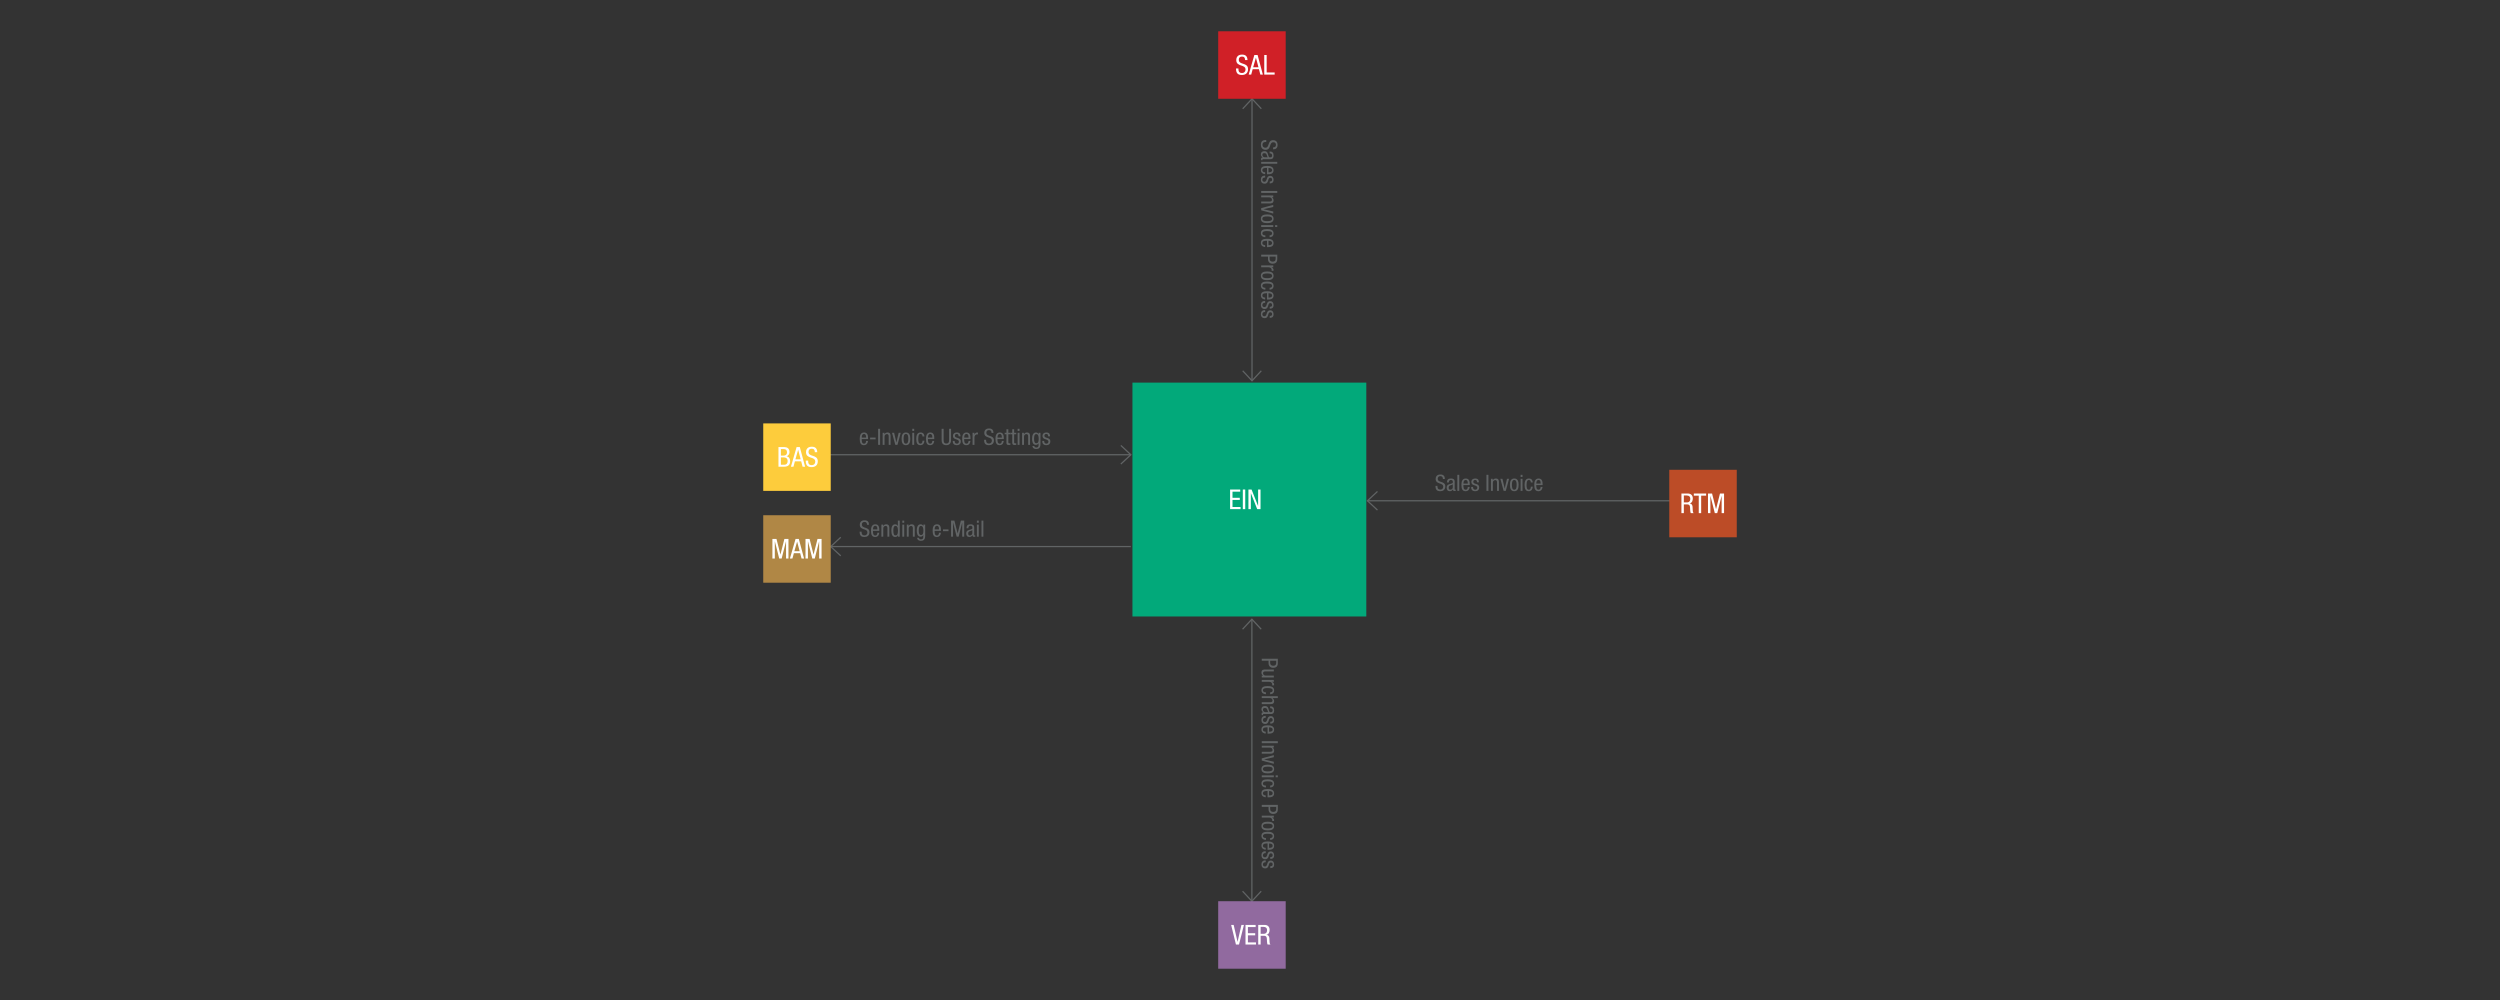 <?xml version="1.0" encoding="utf-8"?>
<!-- Generator: Adobe Illustrator 16.0.0, SVG Export Plug-In . SVG Version: 6.00 Build 0)  -->
<!DOCTYPE svg PUBLIC "-//W3C//DTD SVG 1.1//EN" "http://www.w3.org/Graphics/SVG/1.1/DTD/svg11.dtd">
<svg version="1.1" id="Ebene_1" xmlns="http://www.w3.org/2000/svg" xmlns:xlink="http://www.w3.org/1999/xlink" x="0px" y="0px"
	 width="2000px" height="800px" viewBox="0 0 2000 800" enable-background="new 0 0 2000 800" xml:space="preserve">
<rect x="0" y="0" width="2000" height="800" fill="#333333" stroke="none"/>
<g>
	<polyline fill="none" stroke="#616465" stroke-miterlimit="10" points="612.858,386.93 643.699,386.93 643.699,363.793 
		904.68,363.793 	"/>
	<polyline fill="none" stroke="#616465" stroke-miterlimit="10" points="896.669,356.347 904.68,363.793 896.669,371.24 	"/>
	<polyline fill="none" stroke="#616465" stroke-miterlimit="10" points="1385.771,423.752 1354.93,423.752 1354.93,400.615 
		1093.949,400.615 	"/>
	<polyline fill="none" stroke="#616465" stroke-miterlimit="10" points="1101.958,393.169 1093.949,400.615 1101.958,408.063 	"/>
	<polyline fill="none" stroke="#616465" stroke-miterlimit="10" points="978.37,771.186 978.37,740.346 1001.505,740.346 
		1001.505,495.363 	"/>
	<polyline fill="none" stroke="#616465" stroke-miterlimit="10" points="1008.953,503.372 1001.505,495.363 994.058,503.372 	"/>
	<polyline fill="none" stroke="#616465" stroke-miterlimit="10" points="994.058,712.954 1001.505,720.965 1008.953,712.954 	"/>
	<polyline fill="none" stroke="#616465" stroke-miterlimit="10" points="1024.748,28.807 1024.748,59.647 1001.613,59.647 
		1001.613,304.629 	"/>
	<polyline fill="none" stroke="#616465" stroke-miterlimit="10" points="994.164,296.619 1001.613,304.629 1009.06,296.619 	"/>
	<polyline fill="none" stroke="#616465" stroke-miterlimit="10" points="1009.06,87.03 1001.611,79.021 994.164,87.03 	"/>
	<g enable-background="new    ">
		<path fill="#616465" d="M689.371,351.243c0,1.494,0,3.709,1.855,3.709c1.44,0,1.638-1.494,1.638-2.232h1.513
			c0,1.026-0.594,3.421-3.241,3.421c-2.376,0-3.349-1.62-3.349-4.951c0-2.395,0.468-5.204,3.439-5.204
			c2.953,0,3.223,2.558,3.223,4.646v0.612H689.371z M692.864,350.055v-0.521c0-1.081-0.324-2.359-1.674-2.359
			c-1.584,0-1.765,1.945-1.765,2.521v0.359H692.864z"/>
		<path fill="#616465" d="M696.084,350.073h4.394v1.404h-4.394V350.073z"/>
		<path fill="#616465" d="M702.493,343.033h1.584v12.855h-1.584V343.033z"/>
		<path fill="#616465" d="M706.11,346.239h1.44v1.134h0.036c0.414-0.882,1.404-1.387,2.341-1.387c2.539,0,2.539,1.909,2.539,3.062
			v6.842h-1.513v-6.662c0-0.738-0.054-1.944-1.422-1.944c-0.81,0-1.908,0.558-1.908,1.944v6.662h-1.513V346.239z"/>
		<path fill="#616465" d="M713.634,346.239h1.656l1.801,7.742h0.036l1.8-7.742h1.657l-2.611,9.65h-1.729L713.634,346.239z"/>
		<path fill="#616465" d="M724.759,345.986c2.791,0,3.475,2.359,3.475,5.078s-0.702,5.077-3.475,5.077
			c-2.791,0-3.475-2.358-3.475-5.077S721.968,345.986,724.759,345.986z M726.649,351.064c0-2.089-0.288-3.89-1.926-3.89
			c-1.531,0-1.855,1.801-1.855,3.89s0.306,3.889,1.855,3.889C726.325,354.952,726.649,353.153,726.649,351.064z"/>
		<path fill="#616465" d="M729.833,343.033h1.513v1.729h-1.513V343.033z M729.833,346.239h1.513v9.65h-1.513V346.239z"/>
		<path fill="#616465" d="M738.007,349.173c0-0.937-0.378-1.999-1.53-1.999c-0.937,0-1.891,0.469-1.891,3.997
			c0,1.243,0.018,3.781,1.836,3.781c1.296,0,1.584-1.368,1.584-2.412h1.513c0,1.512-0.756,3.601-3.169,3.601
			c-2.377,0-3.349-1.62-3.349-4.951c0-2.395,0.468-5.204,3.439-5.204c2.647,0,3.079,2.089,3.079,3.188H738.007z"/>
		<path fill="#616465" d="M742.344,351.243c0,1.494,0,3.709,1.855,3.709c1.44,0,1.638-1.494,1.638-2.232h1.513
			c0,1.026-0.594,3.421-3.241,3.421c-2.376,0-3.349-1.62-3.349-4.951c0-2.395,0.468-5.204,3.439-5.204
			c2.953,0,3.223,2.558,3.223,4.646v0.612H742.344z M745.837,350.055v-0.521c0-1.081-0.324-2.359-1.674-2.359
			c-1.584,0-1.765,1.945-1.765,2.521v0.359H745.837z"/>
		<path fill="#616465" d="M753.305,343.033h1.584v9.038c0,1.891,0.594,2.773,2.179,2.773c1.674,0,2.196-0.973,2.196-2.773v-9.038
			h1.584v9.038c0,2.467-1.26,4.069-3.781,4.069c-2.593,0-3.763-1.404-3.763-4.069V343.033z"/>
		<path fill="#616465" d="M766.878,349.065c0-1.225-0.324-1.891-1.422-1.891c-0.486,0-1.566,0.126-1.566,1.477
			c0,1.152,1.188,1.368,2.377,1.747c1.152,0.378,2.358,0.792,2.358,2.719c0,2.017-1.314,3.024-3.115,3.024
			c-3.277,0-3.313-2.431-3.313-3.421h1.512c0,1.17,0.306,2.232,1.801,2.232c0.486,0,1.603-0.233,1.603-1.603
			c0-1.296-1.207-1.584-2.359-1.962c-1.17-0.396-2.376-0.757-2.376-2.737c0-1.801,1.404-2.665,3.079-2.665
			c2.809,0,2.935,1.945,2.935,3.079H766.878z"/>
		<path fill="#616465" d="M771.323,351.243c0,1.494,0,3.709,1.855,3.709c1.44,0,1.638-1.494,1.638-2.232h1.513
			c0,1.026-0.594,3.421-3.241,3.421c-2.376,0-3.349-1.62-3.349-4.951c0-2.395,0.468-5.204,3.439-5.204
			c2.953,0,3.223,2.558,3.223,4.646v0.612H771.323z M774.816,350.055v-0.521c0-1.081-0.324-2.359-1.674-2.359
			c-1.584,0-1.765,1.945-1.765,2.521v0.359H774.816z"/>
		<path fill="#616465" d="M778.055,346.239h1.513v1.439h0.036c0.432-0.918,0.99-1.692,2.089-1.692c0.306,0,0.522,0.036,0.666,0.108
			v1.477c-0.144-0.019-0.324-0.072-0.81-0.072c-0.756,0-1.98,0.702-1.98,2.287v6.104h-1.513V346.239z"/>
		<path fill="#616465" d="M793.212,346.365c0-1.351-0.486-2.287-1.999-2.287c-1.351,0-2.125,0.72-2.125,2.089
			c0,3.619,6.067,1.458,6.067,6.157c0,2.972-2.179,3.817-3.997,3.817c-3.007,0-3.889-1.549-3.889-4.285h1.584
			c0,1.44,0.108,2.989,2.413,2.989c1.261,0,2.233-0.9,2.233-2.269c0-3.638-6.068-1.531-6.068-6.248c0-1.188,0.504-3.547,3.763-3.547
			c2.467,0,3.547,1.206,3.601,3.583H793.212z"/>
		<path fill="#616465" d="M797.963,351.243c0,1.494,0,3.709,1.855,3.709c1.44,0,1.638-1.494,1.638-2.232h1.513
			c0,1.026-0.594,3.421-3.241,3.421c-2.376,0-3.349-1.62-3.349-4.951c0-2.395,0.468-5.204,3.439-5.204
			c2.953,0,3.223,2.558,3.223,4.646v0.612H797.963z M801.456,350.055v-0.521c0-1.081-0.324-2.359-1.674-2.359
			c-1.584,0-1.765,1.945-1.765,2.521v0.359H801.456z"/>
		<path fill="#616465" d="M805.145,343.429h1.512v2.81h1.675v1.188h-1.675v6.194c0,0.774,0.198,1.08,0.991,1.08
			c0.342,0,0.504-0.036,0.666-0.054v1.242c-0.198,0.054-0.594,0.108-1.224,0.108c-1.585,0-1.945-0.648-1.945-1.909v-6.662h-1.404
			v-1.188h1.404V343.429z"/>
		<path fill="#616465" d="M809.806,343.429h1.513v2.81h1.674v1.188h-1.674v6.194c0,0.774,0.198,1.08,0.99,1.08
			c0.342,0,0.504-0.036,0.666-0.054v1.242c-0.198,0.054-0.594,0.108-1.225,0.108c-1.584,0-1.944-0.648-1.944-1.909v-6.662h-1.404
			v-1.188h1.404V343.429z"/>
		<path fill="#616465" d="M814.108,343.033h1.512v1.729h-1.512V343.033z M814.108,346.239h1.512v9.65h-1.512V346.239z"/>
		<path fill="#616465" d="M817.689,346.239h1.44v1.134h0.036c0.414-0.882,1.404-1.387,2.341-1.387c2.539,0,2.539,1.909,2.539,3.062
			v6.842h-1.513v-6.662c0-0.738-0.054-1.944-1.422-1.944c-0.81,0-1.908,0.558-1.908,1.944v6.662h-1.513V346.239z"/>
		<path fill="#616465" d="M832.379,355.277c0,2.881-1.351,3.925-3.277,3.925c-0.594,0-2.935,0-3.169-2.412h1.512
			c0.072,0.882,0.756,1.225,1.549,1.225c1.944,0,1.872-1.495,1.872-2.161v-1.261h-0.036c-0.342,0.811-1.225,1.297-2.179,1.297
			c-2.809,0-2.989-3.547-2.989-4.825c0-2.611,0.702-5.078,3.151-5.078c1.062,0,1.891,0.702,2.088,1.477h0.036v-1.224h1.44V355.277z
			 M827.248,351.064c0,1.566,0.234,3.528,1.747,3.528c1.656,0,1.962-1.548,1.962-3.528c0-1.873-0.306-3.781-1.945-3.781
			C827.626,347.282,827.248,348.759,827.248,351.064z"/>
		<path fill="#616465" d="M838.499,349.065c0-1.225-0.324-1.891-1.422-1.891c-0.486,0-1.566,0.126-1.566,1.477
			c0,1.152,1.188,1.368,2.377,1.747c1.152,0.378,2.358,0.792,2.358,2.719c0,2.017-1.314,3.024-3.115,3.024
			c-3.277,0-3.313-2.431-3.313-3.421h1.512c0,1.17,0.306,2.232,1.801,2.232c0.486,0,1.603-0.233,1.603-1.603
			c0-1.296-1.207-1.584-2.359-1.962c-1.17-0.396-2.376-0.757-2.376-2.737c0-1.801,1.404-2.665,3.079-2.665
			c2.809,0,2.935,1.945,2.935,3.079H838.499z"/>
	</g>
	<g enable-background="new    ">
		<path fill="#616465" d="M1154.309,383.186c0-1.351-0.486-2.287-1.999-2.287c-1.351,0-2.124,0.72-2.124,2.089
			c0,3.619,6.066,1.458,6.066,6.157c0,2.972-2.178,3.817-3.996,3.817c-3.008,0-3.89-1.549-3.89-4.285h1.585
			c0,1.44,0.107,2.989,2.412,2.989c1.261,0,2.232-0.9,2.232-2.269c0-3.638-6.067-1.531-6.067-6.248c0-1.188,0.505-3.547,3.763-3.547
			c2.467,0,3.547,1.206,3.602,3.583H1154.309z"/>
		<path fill="#616465" d="M1157.564,385.976c0-2.179,0.936-3.169,3.24-3.169c2.936,0,2.936,1.765,2.936,2.773v5.384
			c0,0.414-0.018,0.773,0.469,0.773c0.197,0,0.287-0.035,0.359-0.09v1.08c-0.126,0.019-0.504,0.091-0.883,0.091
			c-0.558,0-1.314,0-1.367-1.243h-0.037c-0.486,0.864-1.404,1.387-2.322,1.387c-1.801,0-2.629-1.08-2.629-2.809
			c0-1.368,0.576-2.287,1.818-2.665l2.035-0.612c1.116-0.342,1.098-0.666,1.098-1.458c0-0.919-0.539-1.423-1.548-1.423
			c-1.657,0-1.657,1.53-1.657,1.891v0.09H1157.564z M1162.228,387.452c-0.595,0.595-1.89,0.685-2.575,1.135
			c-0.485,0.306-0.738,0.684-0.738,1.53c0,0.99,0.343,1.656,1.369,1.656c1.008,0,1.944-0.828,1.944-1.836V387.452z"/>
		<path fill="#616465" d="M1165.881,379.855h1.512v12.855h-1.512V379.855z"/>
		<path fill="#616465" d="M1170.723,388.065c0,1.494,0,3.709,1.854,3.709c1.441,0,1.639-1.494,1.639-2.232h1.514
			c0,1.026-0.595,3.421-3.242,3.421c-2.376,0-3.349-1.62-3.349-4.951c0-2.395,0.468-5.204,3.438-5.204
			c2.953,0,3.224,2.558,3.224,4.646v0.612H1170.723z M1174.215,386.876v-0.521c0-1.081-0.324-2.359-1.674-2.359
			c-1.584,0-1.765,1.945-1.765,2.521v0.359H1174.215z"/>
		<path fill="#616465" d="M1181.595,385.886c0-1.225-0.323-1.891-1.423-1.891c-0.485,0-1.566,0.126-1.566,1.477
			c0,1.152,1.189,1.368,2.377,1.747c1.152,0.378,2.359,0.792,2.359,2.719c0,2.017-1.314,3.024-3.115,3.024
			c-3.277,0-3.313-2.431-3.313-3.421h1.512c0,1.17,0.307,2.232,1.801,2.232c0.486,0,1.603-0.233,1.603-1.603
			c0-1.296-1.206-1.584-2.358-1.962c-1.171-0.396-2.377-0.757-2.377-2.737c0-1.801,1.404-2.665,3.078-2.665
			c2.81,0,2.936,1.945,2.936,3.079H1181.595z"/>
		<path fill="#616465" d="M1189.154,379.855h1.584v12.855h-1.584V379.855z"/>
		<path fill="#616465" d="M1192.771,383.06h1.44v1.134h0.036c0.414-0.882,1.404-1.387,2.341-1.387c2.538,0,2.538,1.909,2.538,3.062
			v6.842h-1.512v-6.662c0-0.738-0.055-1.944-1.423-1.944c-0.81,0-1.908,0.558-1.908,1.944v6.662h-1.513V383.06z"/>
		<path fill="#616465" d="M1200.295,383.06h1.656l1.801,7.742h0.037l1.8-7.742h1.657l-2.611,9.65h-1.729L1200.295,383.06z"/>
		<path fill="#616465" d="M1211.42,382.807c2.791,0,3.475,2.359,3.475,5.078s-0.701,5.077-3.475,5.077
			c-2.791,0-3.475-2.358-3.475-5.077S1208.629,382.807,1211.42,382.807z M1213.311,387.885c0-2.089-0.288-3.89-1.926-3.89
			c-1.531,0-1.855,1.801-1.855,3.89s0.307,3.889,1.855,3.889C1212.986,391.774,1213.311,389.974,1213.311,387.885z"/>
		<path fill="#616465" d="M1216.494,379.855h1.514v1.729h-1.514V379.855z M1216.494,383.06h1.514v9.65h-1.514V383.06z"/>
		<path fill="#616465" d="M1224.668,385.994c0-0.937-0.378-1.999-1.53-1.999c-0.937,0-1.891,0.469-1.891,3.997
			c0,1.243,0.019,3.781,1.837,3.781c1.296,0,1.584-1.368,1.584-2.412h1.513c0,1.512-0.757,3.601-3.169,3.601
			c-2.377,0-3.35-1.62-3.35-4.951c0-2.395,0.469-5.204,3.439-5.204c2.646,0,3.079,2.089,3.079,3.188H1224.668z"/>
		<path fill="#616465" d="M1229.005,388.065c0,1.494,0,3.709,1.854,3.709c1.441,0,1.639-1.494,1.639-2.232h1.513
			c0,1.026-0.595,3.421-3.241,3.421c-2.377,0-3.35-1.62-3.35-4.951c0-2.395,0.469-5.204,3.439-5.204
			c2.953,0,3.223,2.558,3.223,4.646v0.612H1229.005z M1232.498,386.876v-0.521c0-1.081-0.324-2.359-1.674-2.359
			c-1.585,0-1.766,1.945-1.766,2.521v0.359H1232.498z"/>
	</g>
	<g enable-background="new    ">
		<path fill="#616465" d="M1022.258,527.005v3.276c0,1.099,0,3.979-3.69,3.979c-2.396,0-3.728-1.53-3.728-3.709v-1.962h-5.438
			v-1.585H1022.258z M1016.137,528.59v1.891c0,1.152,0.792,2.124,2.502,2.124c1.423,0,2.323-0.648,2.323-2.233v-1.781H1016.137z"/>
		<path fill="#616465" d="M1009.402,541.965v-1.441h1.135v-0.035c-0.883-0.414-1.387-1.404-1.387-2.342
			c0-2.538,1.908-2.538,3.061-2.538h6.842v1.513h-6.661c-0.738,0-1.945,0.054-1.945,1.422c0,0.811,0.559,1.908,1.945,1.908h6.661
			v1.514H1009.402z"/>
		<path fill="#616465" d="M1019.053,543.943v1.513h-1.439v0.035c0.918,0.433,1.692,0.99,1.692,2.09c0,0.306-0.036,0.521-0.108,0.666
			h-1.477c0.019-0.145,0.072-0.324,0.072-0.811c0-0.756-0.702-1.98-2.287-1.98h-6.104v-1.513H1019.053z"/>
		<path fill="#616465" d="M1016.118,553.862c0.937,0,1.999-0.378,1.999-1.53c0-0.937-0.469-1.891-3.997-1.891
			c-1.243,0-3.781,0.019-3.781,1.837c0,1.296,1.368,1.584,2.412,1.584v1.513c-1.512,0-3.601-0.757-3.601-3.169
			c0-2.377,1.62-3.35,4.951-3.35c2.395,0,5.204,0.469,5.204,3.439c0,2.646-2.089,3.079-3.188,3.079V553.862z"/>
		<path fill="#616465" d="M1022.258,556.938v1.514h-4.303v0.035c0.792,0.396,1.351,1.459,1.351,2.322
			c0,2.504-1.909,2.485-3.062,2.485h-6.842v-1.513h6.662c0.738,0,1.944-0.054,1.944-1.422c0-0.811-0.558-1.908-1.944-1.908h-6.662
			v-1.514H1022.258z"/>
		<path fill="#616465" d="M1016.137,565.038c2.179,0,3.169,0.937,3.169,3.241c0,2.935-1.765,2.935-2.773,2.935h-5.384
			c-0.414,0-0.773-0.019-0.773,0.468c0,0.198,0.035,0.289,0.09,0.36h-1.08c-0.019-0.126-0.091-0.504-0.091-0.882
			c0-0.559,0-1.314,1.243-1.369v-0.035c-0.864-0.486-1.387-1.404-1.387-2.323c0-1.8,1.08-2.629,2.809-2.629
			c1.368,0,2.287,0.576,2.665,1.819l0.612,2.034c0.342,1.116,0.666,1.099,1.458,1.099c0.919,0,1.423-0.541,1.423-1.549
			c0-1.656-1.53-1.656-1.891-1.656h-0.09V565.038z M1014.66,569.701c-0.595-0.594-0.685-1.891-1.135-2.574
			c-0.306-0.486-0.684-0.738-1.53-0.738c-0.99,0-1.656,0.342-1.656,1.368c0,1.009,0.828,1.944,1.836,1.944H1014.66z"/>
		<path fill="#616465" d="M1016.227,577.405c1.225,0,1.891-0.323,1.891-1.422c0-0.486-0.126-1.566-1.477-1.566
			c-1.152,0-1.368,1.188-1.747,2.377c-0.378,1.152-0.792,2.358-2.719,2.358c-2.017,0-3.024-1.314-3.024-3.114
			c0-3.277,2.431-3.313,3.421-3.313v1.513c-1.17,0-2.232,0.306-2.232,1.801c0,0.486,0.233,1.602,1.603,1.602
			c1.296,0,1.584-1.206,1.962-2.358c0.396-1.171,0.757-2.376,2.737-2.376c1.801,0,2.665,1.404,2.665,3.078
			c0,2.809-1.945,2.936-3.079,2.936V577.405z"/>
		<path fill="#616465" d="M1014.048,581.85c-1.494,0-3.709,0-3.709,1.855c0,1.439,1.494,1.639,2.232,1.639v1.512
			c-1.026,0-3.421-0.594-3.421-3.24c0-2.377,1.62-3.35,4.951-3.35c2.395,0,5.204,0.469,5.204,3.439c0,2.953-2.558,3.223-4.646,3.223
			h-0.612V581.85z M1015.236,585.344h0.521c1.081,0,2.359-0.324,2.359-1.675c0-1.585-1.945-1.765-2.521-1.765h-0.359V585.344z"/>
		<path fill="#616465" d="M1022.258,592.955v1.585h-12.855v-1.585H1022.258z"/>
		<path fill="#616465" d="M1019.053,596.573v1.44h-1.134v0.036c0.882,0.414,1.387,1.404,1.387,2.341
			c0,2.539-1.909,2.539-3.062,2.539h-6.842v-1.514h6.662c0.738,0,1.944-0.053,1.944-1.422c0-0.811-0.558-1.908-1.944-1.908h-6.662
			v-1.513H1019.053z"/>
		<path fill="#616465" d="M1019.053,604.098v1.656l-7.742,1.801v0.035l7.742,1.801v1.656l-9.65-2.61v-1.729L1019.053,604.098z"/>
		<path fill="#616465" d="M1019.306,615.222c0,2.791-2.359,3.476-5.078,3.476s-5.077-0.703-5.077-3.476
			c0-2.79,2.358-3.476,5.077-3.476S1019.306,612.432,1019.306,615.222z M1014.228,617.113c2.089,0,3.89-0.288,3.89-1.927
			c0-1.53-1.801-1.854-3.89-1.854s-3.889,0.306-3.889,1.854C1010.339,616.788,1012.139,617.113,1014.228,617.113z"/>
		<path fill="#616465" d="M1019.053,620.297v1.512h-9.65v-1.512H1019.053z M1022.258,620.297v1.512h-1.729v-1.512H1022.258z"/>
		<path fill="#616465" d="M1016.118,628.47c0.937,0,1.999-0.378,1.999-1.53c0-0.937-0.469-1.891-3.997-1.891
			c-1.243,0-3.781,0.018-3.781,1.836c0,1.297,1.368,1.585,2.412,1.585v1.513c-1.512,0-3.601-0.756-3.601-3.169
			c0-2.377,1.62-3.349,4.951-3.349c2.395,0,5.204,0.468,5.204,3.438c0,2.647-2.089,3.079-3.188,3.079V628.47z"/>
		<path fill="#616465" d="M1014.048,632.807c-1.494,0-3.709,0-3.709,1.855c0,1.439,1.494,1.638,2.232,1.638v1.513
			c-1.026,0-3.421-0.594-3.421-3.241c0-2.376,1.62-3.349,4.951-3.349c2.395,0,5.204,0.468,5.204,3.439
			c0,2.952-2.558,3.223-4.646,3.223h-0.612V632.807z M1015.236,636.3h0.521c1.081,0,2.359-0.324,2.359-1.675
			c0-1.584-1.945-1.764-2.521-1.764h-0.359V636.3z"/>
		<path fill="#616465" d="M1022.258,643.912v3.277c0,1.098,0,3.979-3.69,3.979c-2.396,0-3.728-1.53-3.728-3.709v-1.963h-5.438
			v-1.584H1022.258z M1016.137,645.496v1.891c0,1.152,0.792,2.125,2.502,2.125c1.423,0,2.323-0.648,2.323-2.232v-1.783H1016.137z"/>
		<path fill="#616465" d="M1019.053,652.516v1.514h-1.439v0.035c0.918,0.432,1.692,0.99,1.692,2.089
			c0,0.306-0.036,0.522-0.108,0.666h-1.477c0.019-0.144,0.072-0.323,0.072-0.81c0-0.757-0.702-1.98-2.287-1.98h-6.104v-1.514
			H1019.053z"/>
		<path fill="#616465" d="M1019.306,660.851c0,2.791-2.359,3.476-5.078,3.476s-5.077-0.703-5.077-3.476
			c0-2.79,2.358-3.476,5.077-3.476S1019.306,658.061,1019.306,660.851z M1014.228,662.741c2.089,0,3.89-0.288,3.89-1.927
			c0-1.53-1.801-1.854-3.89-1.854s-3.889,0.306-3.889,1.854C1010.339,662.417,1012.139,662.741,1014.228,662.741z"/>
		<path fill="#616465" d="M1016.118,670.427c0.937,0,1.999-0.378,1.999-1.53c0-0.937-0.469-1.891-3.997-1.891
			c-1.243,0-3.781,0.018-3.781,1.836c0,1.297,1.368,1.585,2.412,1.585v1.513c-1.512,0-3.601-0.756-3.601-3.169
			c0-2.377,1.62-3.349,4.951-3.349c2.395,0,5.204,0.468,5.204,3.438c0,2.647-2.089,3.079-3.188,3.079V670.427z"/>
		<path fill="#616465" d="M1014.048,674.764c-1.494,0-3.709,0-3.709,1.855c0,1.439,1.494,1.638,2.232,1.638v1.513
			c-1.026,0-3.421-0.594-3.421-3.241c0-2.376,1.62-3.349,4.951-3.349c2.395,0,5.204,0.468,5.204,3.439
			c0,2.952-2.558,3.223-4.646,3.223h-0.612V674.764z M1015.236,678.257h0.521c1.081,0,2.359-0.324,2.359-1.675
			c0-1.584-1.945-1.764-2.521-1.764h-0.359V678.257z"/>
		<path fill="#616465" d="M1016.227,685.637c1.225,0,1.891-0.324,1.891-1.423c0-0.485-0.126-1.566-1.477-1.566
			c-1.152,0-1.368,1.188-1.747,2.377c-0.378,1.152-0.792,2.358-2.719,2.358c-2.017,0-3.024-1.314-3.024-3.115
			c0-3.276,2.431-3.313,3.421-3.313v1.512c-1.17,0-2.232,0.307-2.232,1.801c0,0.486,0.233,1.604,1.603,1.604
			c1.296,0,1.584-1.207,1.962-2.359c0.396-1.17,0.757-2.377,2.737-2.377c1.801,0,2.665,1.404,2.665,3.079
			c0,2.81-1.945,2.935-3.079,2.935V685.637z"/>
		<path fill="#616465" d="M1016.227,692.962c1.225,0,1.891-0.323,1.891-1.423c0-0.485-0.126-1.566-1.477-1.566
			c-1.152,0-1.368,1.189-1.747,2.377c-0.378,1.152-0.792,2.359-2.719,2.359c-2.017,0-3.024-1.314-3.024-3.115
			c0-3.277,2.431-3.313,3.421-3.313v1.512c-1.17,0-2.232,0.307-2.232,1.801c0,0.486,0.233,1.603,1.603,1.603
			c1.296,0,1.584-1.206,1.962-2.358c0.396-1.171,0.757-2.377,2.737-2.377c1.801,0,2.665,1.404,2.665,3.078
			c0,2.81-1.945,2.936-3.079,2.936V692.962z"/>
	</g>
	<g enable-background="new    ">
		<path fill="#616465" d="M1018.478,117.914c1.351,0,2.287-0.486,2.287-1.999c0-1.351-0.72-2.125-2.089-2.125
			c-3.619,0-1.458,6.067-6.157,6.067c-2.972,0-3.817-2.179-3.817-3.997c0-3.007,1.549-3.889,4.285-3.889v1.584
			c-1.44,0-2.989,0.108-2.989,2.413c0,1.261,0.9,2.233,2.269,2.233c3.638,0,1.531-6.068,6.248-6.068
			c1.188,0,3.547,0.504,3.547,3.763c0,2.467-1.206,3.547-3.583,3.601V117.914z"/>
		<path fill="#616465" d="M1015.688,121.171c2.179,0,3.169,0.936,3.169,3.241c0,2.935-1.765,2.935-2.773,2.935h-5.384
			c-0.414,0-0.773-0.018-0.773,0.468c0,0.198,0.035,0.288,0.09,0.36h-1.08c-0.019-0.126-0.091-0.504-0.091-0.882
			c0-0.558,0-1.314,1.243-1.368v-0.036c-0.864-0.486-1.387-1.404-1.387-2.323c0-1.8,1.08-2.629,2.809-2.629
			c1.368,0,2.287,0.576,2.665,1.819l0.612,2.035c0.342,1.116,0.666,1.098,1.458,1.098c0.919,0,1.423-0.54,1.423-1.548
			c0-1.657-1.53-1.657-1.891-1.657h-0.09V121.171z M1014.211,125.834c-0.595-0.594-0.685-1.89-1.135-2.575
			c-0.306-0.486-0.684-0.738-1.53-0.738c-0.99,0-1.656,0.342-1.656,1.369c0,1.008,0.828,1.944,1.836,1.944H1014.211z"/>
		<path fill="#616465" d="M1021.809,129.487v1.512h-12.855v-1.512H1021.809z"/>
		<path fill="#616465" d="M1013.599,134.328c-1.494,0-3.709,0-3.709,1.854c0,1.44,1.494,1.639,2.232,1.639v1.513
			c-1.026,0-3.421-0.594-3.421-3.241c0-2.376,1.62-3.349,4.951-3.349c2.395,0,5.204,0.468,5.204,3.439
			c0,2.953-2.558,3.223-4.646,3.223h-0.612V134.328z M1014.787,137.822h0.521c1.081,0,2.359-0.324,2.359-1.674
			c0-1.584-1.945-1.765-2.521-1.765h-0.359V137.822z"/>
		<path fill="#616465" d="M1015.777,145.201c1.225,0,1.891-0.324,1.891-1.422c0-0.486-0.126-1.566-1.477-1.566
			c-1.152,0-1.368,1.188-1.747,2.377c-0.378,1.152-0.792,2.358-2.719,2.358c-2.017,0-3.024-1.314-3.024-3.115
			c0-3.277,2.431-3.313,3.421-3.313v1.512c-1.17,0-2.232,0.306-2.232,1.801c0,0.486,0.233,1.603,1.603,1.603
			c1.296,0,1.584-1.207,1.962-2.359c0.396-1.17,0.757-2.376,2.737-2.376c1.801,0,2.665,1.404,2.665,3.079
			c0,2.809-1.945,2.935-3.079,2.935V145.201z"/>
		<path fill="#616465" d="M1021.809,152.76v1.584h-12.855v-1.584H1021.809z"/>
		<path fill="#616465" d="M1018.604,156.378v1.44h-1.134v0.036c0.882,0.414,1.387,1.404,1.387,2.341
			c0,2.539-1.909,2.539-3.062,2.539h-6.842v-1.513h6.662c0.738,0,1.944-0.054,1.944-1.422c0-0.81-0.558-1.908-1.944-1.908h-6.662
			v-1.513H1018.604z"/>
		<path fill="#616465" d="M1018.604,163.902v1.656l-7.742,1.801v0.036l7.742,1.8v1.657l-9.65-2.611v-1.729L1018.604,163.902z"/>
		<path fill="#616465" d="M1018.856,175.026c0,2.791-2.359,3.475-5.078,3.475s-5.077-0.702-5.077-3.475
			c0-2.791,2.358-3.475,5.077-3.475S1018.856,172.236,1018.856,175.026z M1013.778,176.917c2.089,0,3.89-0.288,3.89-1.926
			c0-1.531-1.801-1.855-3.89-1.855s-3.889,0.306-3.889,1.855C1009.89,176.593,1011.689,176.917,1013.778,176.917z"/>
		<path fill="#616465" d="M1018.604,180.101v1.513h-9.65v-1.513H1018.604z M1021.809,180.101v1.513h-1.729v-1.513H1021.809z"/>
		<path fill="#616465" d="M1015.669,188.274c0.937,0,1.999-0.378,1.999-1.53c0-0.937-0.469-1.891-3.997-1.891
			c-1.243,0-3.781,0.018-3.781,1.836c0,1.296,1.368,1.584,2.412,1.584v1.513c-1.512,0-3.601-0.756-3.601-3.169
			c0-2.377,1.62-3.349,4.951-3.349c2.395,0,5.204,0.468,5.204,3.439c0,2.647-2.089,3.079-3.188,3.079V188.274z"/>
		<path fill="#616465" d="M1013.599,192.611c-1.494,0-3.709,0-3.709,1.855c0,1.44,1.494,1.638,2.232,1.638v1.513
			c-1.026,0-3.421-0.594-3.421-3.241c0-2.376,1.62-3.349,4.951-3.349c2.395,0,5.204,0.468,5.204,3.439
			c0,2.953-2.558,3.223-4.646,3.223h-0.612V192.611z M1014.787,196.104h0.521c1.081,0,2.359-0.324,2.359-1.674
			c0-1.584-1.945-1.765-2.521-1.765h-0.359V196.104z"/>
		<path fill="#616465" d="M1021.809,203.717v3.277c0,1.098,0,3.979-3.69,3.979c-2.396,0-3.728-1.53-3.728-3.709v-1.962h-5.438
			v-1.584H1021.809z M1015.688,205.301v1.891c0,1.152,0.792,2.125,2.502,2.125c1.423,0,2.323-0.648,2.323-2.233v-1.782H1015.688z"/>
		<path fill="#616465" d="M1018.604,212.32v1.513h-1.439v0.036c0.918,0.432,1.692,0.99,1.692,2.089c0,0.306-0.036,0.522-0.108,0.666
			h-1.477c0.019-0.144,0.072-0.324,0.072-0.81c0-0.756-0.702-1.98-2.287-1.98h-6.104v-1.513H1018.604z"/>
		<path fill="#616465" d="M1018.856,220.655c0,2.791-2.359,3.475-5.078,3.475s-5.077-0.702-5.077-3.475
			c0-2.791,2.358-3.475,5.077-3.475S1018.856,217.865,1018.856,220.655z M1013.778,222.546c2.089,0,3.89-0.288,3.89-1.926
			c0-1.531-1.801-1.855-3.89-1.855s-3.889,0.306-3.889,1.855C1009.89,222.221,1011.689,222.546,1013.778,222.546z"/>
		<path fill="#616465" d="M1015.669,230.231c0.937,0,1.999-0.378,1.999-1.53c0-0.937-0.469-1.891-3.997-1.891
			c-1.243,0-3.781,0.018-3.781,1.836c0,1.296,1.368,1.584,2.412,1.584v1.513c-1.512,0-3.601-0.756-3.601-3.169
			c0-2.377,1.62-3.349,4.951-3.349c2.395,0,5.204,0.468,5.204,3.439c0,2.647-2.089,3.079-3.188,3.079V230.231z"/>
		<path fill="#616465" d="M1013.599,234.568c-1.494,0-3.709,0-3.709,1.855c0,1.44,1.494,1.638,2.232,1.638v1.513
			c-1.026,0-3.421-0.594-3.421-3.241c0-2.376,1.62-3.349,4.951-3.349c2.395,0,5.204,0.468,5.204,3.439
			c0,2.953-2.558,3.223-4.646,3.223h-0.612V234.568z M1014.787,238.061h0.521c1.081,0,2.359-0.324,2.359-1.674
			c0-1.584-1.945-1.765-2.521-1.765h-0.359V238.061z"/>
		<path fill="#616465" d="M1015.777,245.441c1.225,0,1.891-0.324,1.891-1.422c0-0.486-0.126-1.566-1.477-1.566
			c-1.152,0-1.368,1.188-1.747,2.377c-0.378,1.152-0.792,2.358-2.719,2.358c-2.017,0-3.024-1.314-3.024-3.115
			c0-3.277,2.431-3.313,3.421-3.313v1.512c-1.17,0-2.232,0.306-2.232,1.801c0,0.486,0.233,1.603,1.603,1.603
			c1.296,0,1.584-1.207,1.962-2.359c0.396-1.17,0.757-2.376,2.737-2.376c1.801,0,2.665,1.404,2.665,3.079
			c0,2.809-1.945,2.935-3.079,2.935V245.441z"/>
		<path fill="#616465" d="M1015.777,252.766c1.225,0,1.891-0.324,1.891-1.422c0-0.486-0.126-1.566-1.477-1.566
			c-1.152,0-1.368,1.188-1.747,2.377c-0.378,1.152-0.792,2.358-2.719,2.358c-2.017,0-3.024-1.314-3.024-3.115
			c0-3.277,2.431-3.313,3.421-3.313v1.512c-1.17,0-2.232,0.306-2.232,1.801c0,0.486,0.233,1.603,1.603,1.603
			c1.296,0,1.584-1.207,1.962-2.359c0.396-1.17,0.757-2.376,2.737-2.376c1.801,0,2.665,1.404,2.665,3.079
			c0,2.809-1.945,2.935-3.079,2.935V252.766z"/>
	</g>
	<polygon fill="#916A9F" points="974.558,774.965 974.558,720.965 1028.558,720.965 1028.558,774.965 	"/>
	<g enable-background="new    ">
		<path fill="#FFFFFF" d="M984.912,739.923h2.024l3.08,13.487h0.044l3.081-13.487h2.024l-3.96,15.71h-2.464L984.912,739.923z"/>
		<path fill="#FFFFFF" d="M996.396,739.923h8.119v1.716h-6.183v4.929h5.831v1.717h-5.831v5.633h6.447v1.716h-8.383V739.923z"/>
		<path fill="#FFFFFF" d="M1006.582,739.923h5.082c2.486,0,4.027,1.452,4.027,3.938c0,1.672-0.595,3.542-2.421,3.96v0.044
			c1.386,0.154,2.134,1.276,2.222,2.619l0.133,2.684c0.066,1.738,0.373,2.179,0.836,2.465h-2.332
			c-0.353-0.352-0.463-1.496-0.528-2.267l-0.132-2.442c-0.176-2.156-1.343-2.288-2.332-2.288h-2.619v6.997h-1.936V739.923z
			 M1008.518,747.052h1.914c1.145,0,3.234,0.021,3.234-3.036c0-1.563-1.012-2.509-2.838-2.509h-2.311V747.052z"/>
	</g>
	<polygon fill="#02A97A" points="905.959,493.186 905.959,306.1 1093.046,306.1 1093.046,493.186 	"/>
	<g enable-background="new    ">
		<path fill="#FFFFFF" d="M984.069,391.611h8.119v1.716h-6.183v4.929h5.831v1.717h-5.831v5.633h6.447v1.716h-8.383V391.611z"/>
		<path fill="#FFFFFF" d="M994.255,391.611h1.936v15.71h-1.936V391.611z"/>
		<path fill="#FFFFFF" d="M998.743,391.611h2.508l5.192,13.113h0.045v-13.113h1.936v15.71h-2.662l-5.039-12.718h-0.044v12.718
			h-1.936V391.611z"/>
	</g>
	<polygon fill="#FDCC3C" points="610.59,338.725 664.59,338.725 664.59,392.711 610.59,392.711 	"/>
	<g enable-background="new    ">
		<path fill="#FFFFFF" d="M622.772,357.679h4.818c2.046,0,4.027,0.968,4.027,4.026c0,1.43-0.858,2.86-2.289,3.278v0.044
			c1.937,0.462,2.794,1.937,2.794,3.873c0,3.19-1.804,4.488-5.083,4.488h-4.269V357.679z M624.708,364.455h2.222
			c0.814,0,2.663-0.197,2.663-2.618c0-1.65-0.792-2.574-2.707-2.574h-2.178V364.455z M624.708,371.805h2.641
			c2.046,0,2.75-1.387,2.75-2.904c0-2.156-1.386-2.993-3.08-2.993h-2.311V371.805z"/>
		<path fill="#FFFFFF" d="M637.27,357.679h2.597l4.225,15.71h-2.024l-1.122-4.313h-5.017l-1.167,4.313h-2.024L637.27,357.679z
			 M636.324,367.492h4.225l-2.002-7.592h-0.044L636.324,367.492z"/>
		<path fill="#FFFFFF" d="M651.857,361.749c0-1.65-0.594-2.794-2.442-2.794c-1.65,0-2.597,0.88-2.597,2.552
			c0,4.423,7.415,1.782,7.415,7.525c0,3.63-2.662,4.664-4.885,4.664c-3.674,0-4.752-1.892-4.752-5.236h1.936
			c0,1.761,0.132,3.652,2.949,3.652c1.54,0,2.729-1.1,2.729-2.772c0-4.444-7.416-1.87-7.416-7.635c0-1.452,0.616-4.335,4.599-4.335
			c3.014,0,4.334,1.475,4.4,4.379H651.857z"/>
	</g>
	<polyline fill="none" stroke="#616465" stroke-miterlimit="10" points="612.858,460.389 643.699,460.389 643.699,437.252 
		904.68,437.252 	"/>
	<polyline fill="none" stroke="#616465" stroke-miterlimit="10" points="672.601,444.698 664.59,437.252 672.601,429.805 	"/>
	<g enable-background="new    ">
		<path fill="#616465" d="M693.621,419.823c0-1.351-0.486-2.287-1.999-2.287c-1.351,0-2.125,0.72-2.125,2.089
			c0,3.619,6.067,1.458,6.067,6.157c0,2.972-2.179,3.817-3.997,3.817c-3.007,0-3.889-1.549-3.889-4.285h1.584
			c0,1.44,0.108,2.989,2.413,2.989c1.261,0,2.233-0.9,2.233-2.269c0-3.638-6.068-1.531-6.068-6.248c0-1.188,0.504-3.547,3.763-3.547
			c2.467,0,3.547,1.206,3.601,3.583H693.621z"/>
		<path fill="#616465" d="M698.371,424.702c0,1.494,0,3.709,1.855,3.709c1.44,0,1.638-1.494,1.638-2.232h1.513
			c0,1.026-0.594,3.421-3.241,3.421c-2.376,0-3.349-1.62-3.349-4.951c0-2.395,0.468-5.204,3.439-5.204
			c2.953,0,3.223,2.558,3.223,4.646v0.612H698.371z M701.864,423.514v-0.521c0-1.081-0.324-2.359-1.674-2.359
			c-1.584,0-1.765,1.945-1.765,2.521v0.359H701.864z"/>
		<path fill="#616465" d="M705.103,419.698h1.44v1.134h0.036c0.414-0.882,1.404-1.387,2.341-1.387c2.539,0,2.539,1.909,2.539,3.062
			v6.842h-1.513v-6.662c0-0.738-0.054-1.944-1.422-1.944c-0.81,0-1.908,0.558-1.908,1.944v6.662h-1.513V419.698z"/>
		<path fill="#616465" d="M719.792,429.348h-1.44v-1.188h-0.036c-0.198,0.721-1.044,1.44-2.088,1.44
			c-2.287,0-3.151-2.053-3.151-5.077c0-2.017,0.306-5.078,3.043-5.078c0.864,0,1.782,0.505,2.125,1.351h0.036v-4.303h1.513V429.348z
			 M716.425,428.304c1.657,0,1.945-1.566,1.945-3.781c0-1.873-0.306-3.781-1.945-3.781c-1.386,0-1.764,1.477-1.764,3.781
			S715.039,428.304,716.425,428.304z"/>
		<path fill="#616465" d="M721.861,416.492h1.512v1.729h-1.512V416.492z M721.861,419.698h1.512v9.65h-1.512V419.698z"/>
		<path fill="#616465" d="M725.442,419.698h1.44v1.134h0.036c0.414-0.882,1.404-1.387,2.341-1.387c2.539,0,2.539,1.909,2.539,3.062
			v6.842h-1.513v-6.662c0-0.738-0.054-1.944-1.422-1.944c-0.81,0-1.908,0.558-1.908,1.944v6.662h-1.513V419.698z"/>
		<path fill="#616465" d="M740.132,428.736c0,2.881-1.351,3.925-3.277,3.925c-0.594,0-2.935,0-3.169-2.412h1.512
			c0.072,0.882,0.756,1.225,1.549,1.225c1.944,0,1.872-1.495,1.872-2.161v-1.261h-0.036c-0.342,0.811-1.225,1.297-2.179,1.297
			c-2.809,0-2.989-3.547-2.989-4.825c0-2.611,0.702-5.078,3.151-5.078c1.062,0,1.891,0.702,2.088,1.477h0.036v-1.224h1.44V428.736z
			 M735.001,424.523c0,1.566,0.234,3.528,1.747,3.528c1.656,0,1.962-1.548,1.962-3.528c0-1.873-0.306-3.781-1.945-3.781
			C735.379,420.741,735.001,422.218,735.001,424.523z"/>
		<path fill="#616465" d="M747.69,424.702c0,1.494,0,3.709,1.855,3.709c1.44,0,1.638-1.494,1.638-2.232h1.513
			c0,1.026-0.594,3.421-3.241,3.421c-2.376,0-3.349-1.62-3.349-4.951c0-2.395,0.468-5.204,3.439-5.204
			c2.953,0,3.223,2.558,3.223,4.646v0.612H747.69z M751.184,423.514v-0.521c0-1.081-0.324-2.359-1.674-2.359
			c-1.584,0-1.765,1.945-1.765,2.521v0.359H751.184z"/>
		<path fill="#616465" d="M754.404,423.532h4.394v1.404h-4.394V423.532z"/>
		<path fill="#616465" d="M760.848,416.492h2.665l2.575,10.19h0.036l2.575-10.19h2.665v12.855h-1.584v-11.235h-0.036l-2.845,11.235
			h-1.585l-2.845-11.235h-0.036v11.235h-1.584V416.492z"/>
		<path fill="#616465" d="M773.196,422.614c0-2.179,0.936-3.169,3.241-3.169c2.935,0,2.935,1.765,2.935,2.773v5.384
			c0,0.414-0.018,0.773,0.468,0.773c0.198,0,0.288-0.035,0.36-0.09v1.08c-0.126,0.019-0.504,0.091-0.882,0.091
			c-0.558,0-1.314,0-1.368-1.243h-0.036c-0.486,0.864-1.404,1.387-2.323,1.387c-1.8,0-2.629-1.08-2.629-2.809
			c0-1.368,0.576-2.287,1.819-2.665l2.035-0.612c1.116-0.342,1.098-0.666,1.098-1.458c0-0.919-0.54-1.423-1.548-1.423
			c-1.657,0-1.657,1.53-1.657,1.891v0.09H773.196z M777.859,424.09c-0.594,0.595-1.891,0.685-2.575,1.135
			c-0.486,0.306-0.738,0.684-0.738,1.53c0,0.99,0.342,1.656,1.369,1.656c1.008,0,1.944-0.828,1.944-1.836V424.09z"/>
		<path fill="#616465" d="M781.511,416.492h1.513v1.729h-1.513V416.492z M781.511,419.698h1.513v9.65h-1.513V419.698z"/>
		<path fill="#616465" d="M785.183,416.492h1.513v12.855h-1.513V416.492z"/>
	</g>
	<polygon fill="#B08745" points="610.59,412.184 664.59,412.184 664.59,466.17 610.59,466.17 	"/>
	<g enable-background="new    ">
		<path fill="#FFFFFF" d="M617.923,431.138h3.256l3.146,12.453h0.044l3.146-12.453h3.256v15.71h-1.936v-13.73h-0.044l-3.477,13.73
			h-1.937l-3.477-13.73h-0.044v13.73h-1.936V431.138z"/>
		<path fill="#FFFFFF" d="M636.447,431.138h2.597l4.225,15.71h-2.024l-1.122-4.313h-5.017l-1.167,4.313h-2.024L636.447,431.138z
			 M635.501,440.951h4.225l-2.002-7.592h-0.044L635.501,440.951z"/>
		<path fill="#FFFFFF" d="M644.411,431.138h3.256l3.146,12.453h0.044l3.146-12.453h3.256v15.71h-1.936v-13.73h-0.044l-3.477,13.73
			h-1.937l-3.477-13.73h-0.044v13.73h-1.936V431.138z"/>
	</g>
	<polygon fill="#BC4C27" points="1335.411,375.83 1389.411,375.83 1389.411,429.831 1335.411,429.831 	"/>
	<g enable-background="new    ">
		<path fill="#FFFFFF" d="M1345.141,394.813h5.083c2.486,0,4.026,1.452,4.026,3.938c0,1.672-0.594,3.542-2.42,3.96v0.044
			c1.387,0.154,2.135,1.276,2.223,2.619l0.131,2.684c0.066,1.738,0.375,2.179,0.837,2.465h-2.333
			c-0.352-0.352-0.461-1.496-0.527-2.267l-0.133-2.442c-0.176-2.156-1.342-2.288-2.332-2.288h-2.618v6.997h-1.937V394.813z
			 M1347.077,401.942h1.915c1.144,0,3.234,0.021,3.234-3.036c0-1.563-1.013-2.509-2.839-2.509h-2.311V401.942z"/>
		<path fill="#FFFFFF" d="M1360.938,410.523h-1.936v-13.994h-3.939v-1.716h9.836v1.716h-3.961V410.523z"/>
		<path fill="#FFFFFF" d="M1366.393,394.813h3.257l3.146,12.453h0.044l3.146-12.453h3.256v15.71h-1.936v-13.73h-0.044l-3.477,13.73
			h-1.937l-3.477-13.73h-0.044v13.73h-1.937V394.813z"/>
	</g>
	<polygon fill="#D02027" points="974.558,25.035 1028.558,25.035 1028.558,79.021 974.558,79.021 	"/>
	<g enable-background="new    ">
		<path fill="#FFFFFF" d="M996.064,48.056c0-1.65-0.594-2.794-2.442-2.794c-1.65,0-2.597,0.88-2.597,2.552
			c0,4.423,7.415,1.782,7.415,7.525c0,3.63-2.662,4.664-4.885,4.664c-3.674,0-4.752-1.892-4.752-5.236h1.936
			c0,1.761,0.132,3.652,2.949,3.652c1.54,0,2.729-1.1,2.729-2.772c0-4.444-7.416-1.87-7.416-7.635c0-1.452,0.616-4.335,4.599-4.335
			c3.014,0,4.334,1.475,4.4,4.379H996.064z"/>
		<path fill="#FFFFFF" d="M1003.477,43.986h2.598l4.225,15.71h-2.025l-1.121-4.313h-5.018l-1.166,4.313h-2.024L1003.477,43.986z
			 M1002.531,53.799h4.225l-2.002-7.592h-0.045L1002.531,53.799z"/>
		<path fill="#FFFFFF" d="M1011.396,43.986h1.937V57.98h6.381v1.716h-8.317V43.986z"/>
	</g>
</g>
</svg>
